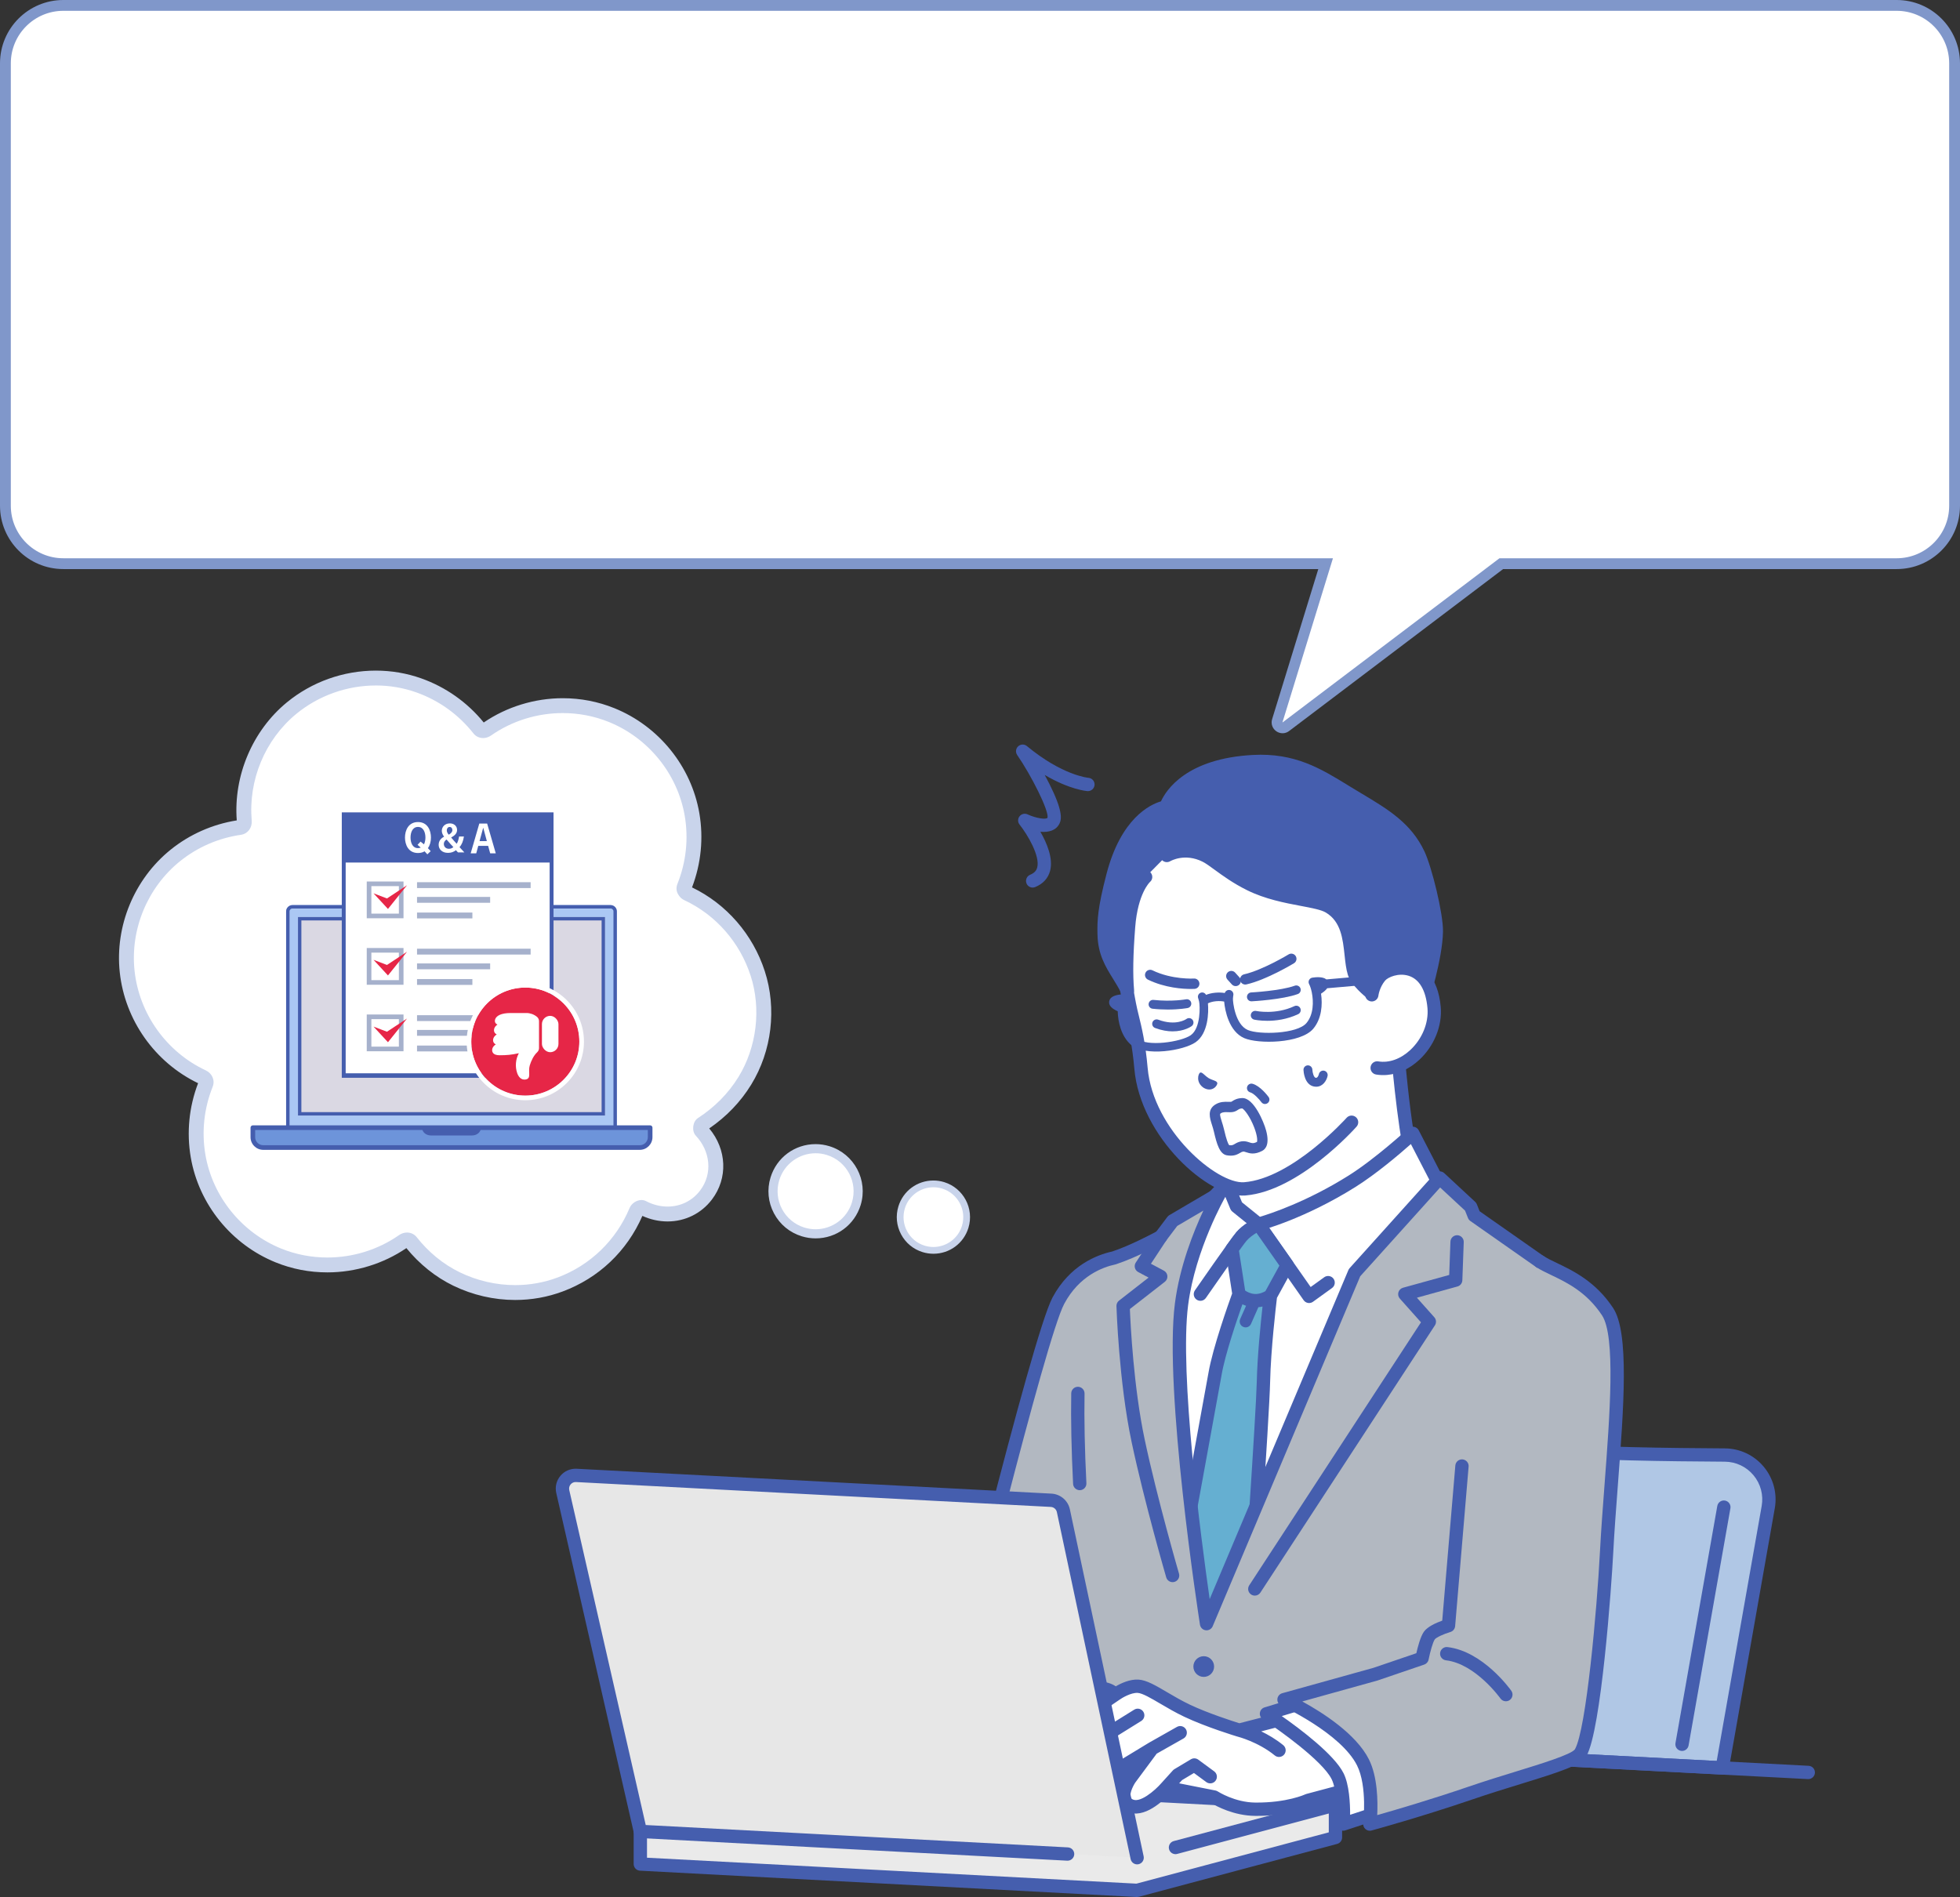 <?xml version="1.0" encoding="UTF-8"?><svg id="img01" xmlns="http://www.w3.org/2000/svg" viewBox="0 0 289.898 280.623"><rect x="0" y="0" width="289.898" height="280.623" fill="#333333" stroke="none"/><defs><style>.cls-1{fill:#abc8f4;}.cls-2{fill:#dad8e3;}.cls-3,.cls-4{fill:#fff;}.cls-5{fill:none;stroke:#0d1828;}.cls-5,.cls-4{stroke-miterlimit:10;}.cls-6{fill:#b2b8c1;}.cls-7{fill:#65afd1;}.cls-8{fill:#b0c7e5;}.cls-4{stroke:#8097ca;stroke-width:1.6px;}.cls-9{fill:#515050;}.cls-10{fill:#c9d4eb;}.cls-11{fill:#e62647;}.cls-12{fill:#6d94da;}.cls-13{fill:#a6b1cc;}.cls-14{fill:#e7e7e7;}.cls-15{fill:#eaeaea;}.cls-16{fill:#455eae;}</style></defs><polygon class="cls-9" points="82.287 176.162 82.287 176.162 82.28 176.155 82.287 176.162"/><path class="cls-9" d="M91.443,174.443c-.084-.034.115.05,0,0"/><path class="cls-9" d="M95.104,175.437c.038.004.063.006,0,0"/><path class="cls-3" d="M76.2,191.204c-2.975,0-5.973-.692-8.67-2.001-2.563-1.244-4.901-3.148-6.76-5.506-.177-.224-.407-.271-.568-.271-.188,0-.381.063-.546.179-3.241,2.268-7.23,3.517-11.233,3.517h-0c-2.509,0-4.943-.47-7.233-1.397-6.208-2.512-10.763-8.146-11.889-14.7-.615-3.579-.224-7.266,1.13-10.66.18-.449-.09-.854-.449-1.021-6.166-2.88-10.447-8.865-11.173-15.623-.696-6.484,2.03-13.062,7.115-17.165,2.736-2.208,6.043-3.644,9.563-4.154.472-.068.684-.509.648-.909-.553-6.322,2.123-12.733,6.984-16.733,3.494-2.875,7.925-4.458,12.476-4.458,2.183,0,4.316.364,6.341,1.083,3.53,1.253,6.625,3.474,8.951,6.423.177.225.407.271.568.271.188,0,.381-.063.546-.178,3.241-2.268,7.231-3.517,11.234-3.517,2.509,0,4.942.47,7.232,1.397,6.208,2.513,10.764,8.146,11.89,14.701.615,3.578.224,7.264-1.13,10.659-.098.245-.086.436.038.622l.065.103c.105.148.208.233.347.299,4.911,2.292,8.699,6.604,10.394,11.832,1.673,5.16.948,11.24-1.894,15.869-1.578,2.572-3.713,4.743-6.347,6.453-.078.05-.175.225-.202.447-.027.225.026.417.089.483,2.588,2.746,2.879,6.663.709,9.526-1.354,1.787-3.427,2.812-5.686,2.812-1.265,0-2.545-.323-3.703-.934-.044-.022-.095-.034-.156-.034-.281,0-.635.234-.742.492-2.127,5.105-6.142,8.979-11.303,10.905-2.111.788-4.343,1.188-6.636,1.188Z"/><path class="cls-10" d="M55.594,101.402c2.015,0,4.037.333,5.973,1.019,3.352,1.189,6.254,3.276,8.455,6.068.368.466.895.69,1.433.69.407,0,.82-.128,1.176-.377,3.123-2.185,6.856-3.318,10.604-3.318,2.315,0,4.635.433,6.82,1.317,5.828,2.359,10.152,7.663,11.218,13.867.584,3.401.21,6.863-1.068,10.066-.254.636-.147,1.202.146,1.64.008.015.019.029.028.043.023.032.042.065.067.095.175.258.42.486.767.648,4.688,2.189,8.219,6.262,9.812,11.175,1.587,4.893.905,10.571-1.785,14.954-1.525,2.486-3.567,4.52-6.008,6.105-.791.513-.957,1.926-.313,2.608,2.119,2.248,2.545,5.584.633,8.107-1.208,1.594-2.979,2.376-4.809,2.376-1.077,0-2.174-.271-3.19-.806-.212-.112-.44-.162-.67-.162-.735,0-1.484.514-1.757,1.169-1.991,4.776-5.819,8.488-10.673,10.299-2.016.752-4.134,1.118-6.251,1.118-2.815,0-5.627-.646-8.19-1.89-2.5-1.213-4.66-3.021-6.376-5.197-.368-.466-.895-.69-1.433-.69-.407,0-.82.128-1.176.377-3.123,2.185-6.856,3.318-10.604,3.318-2.315,0-4.635-.433-6.82-1.317-5.828-2.359-10.152-7.663-11.218-13.867-.584-3.401-.21-6.863,1.068-10.066.384-.963-.087-1.997-1.007-2.427-5.816-2.715-9.858-8.36-10.544-14.743-.659-6.132,1.917-12.322,6.712-16.191,2.609-2.105,5.716-3.442,9.03-3.921,1.03-.149,1.675-1.085,1.587-2.093-.522-5.965,1.955-11.976,6.587-15.787,3.326-2.737,7.537-4.207,11.777-4.207M55.594,99.202c-4.806,0-9.484,1.672-13.175,4.708-5.078,4.178-7.901,10.846-7.4,17.449-3.6.575-6.979,2.072-9.788,4.34-5.373,4.336-8.253,11.286-7.517,18.138.758,7.059,5.189,13.321,11.585,16.399-1.341,3.505-1.716,7.293-1.084,10.974,1.19,6.927,6.003,12.88,12.561,15.534,2.422.98,4.994,1.478,7.645,1.478,4.153,0,8.294-1.274,11.686-3.592,1.928,2.372,4.322,4.292,6.942,5.563,2.845,1.381,6.01,2.111,9.15,2.111,2.424,0,4.786-.423,7.02-1.256,5.337-1.991,9.512-5.954,11.793-11.181,1.183.538,2.461.821,3.727.821,2.606,0,4.998-1.184,6.562-3.248,2.389-3.152,2.202-7.4-.402-10.514,2.555-1.748,4.644-3.928,6.213-6.485,3.05-4.97,3.799-11.244,2.002-16.783-1.764-5.44-5.678-9.942-10.759-12.387,1.341-3.506,1.716-7.293,1.084-10.974-1.19-6.927-6.003-12.88-12.561-15.534-2.422-.98-4.994-1.478-7.645-1.478-4.153-0-8.294,1.274-11.686,3.592-2.43-2.988-5.62-5.241-9.245-6.528-2.143-.76-4.4-1.146-6.708-1.146h0Z"/><path class="cls-3" d="M120.634,182.519c-.626,0-1.249-.095-1.852-.279-3.318-1.021-5.188-4.551-4.167-7.868.818-2.66,3.235-4.447,6.016-4.447.625,0,1.249.094,1.852.279,1.607.494,2.926,1.585,3.713,3.071.787,1.486.948,3.189.454,4.797-.817,2.66-3.235,4.447-6.015,4.447h-0Z"/><path class="cls-10" d="M120.63,170.599c.547,0,1.104.081,1.654.25,2.967.912,4.633,4.057,3.72,7.024-.743,2.417-2.967,3.97-5.37,3.97-.547,0-1.104-.081-1.654-.25-2.967-.912-4.633-4.057-3.72-7.024.743-2.417,2.967-3.97,5.37-3.97M120.63,169.249c-3.079,0-5.755,1.979-6.661,4.923-.547,1.78-.369,3.666.503,5.311.871,1.645,2.332,2.853,4.111,3.4.668.205,1.357.309,2.051.309,3.079,0,5.755-1.979,6.661-4.923,1.13-3.674-.94-7.582-4.614-8.711-.668-.205-1.357-.309-2.051-.309h0v0Z"/><path class="cls-3" d="M138.058,184.966c-.489,0-.976-.073-1.446-.219-1.256-.386-2.285-1.237-2.899-2.398-.615-1.16-.741-2.49-.354-3.745.639-2.077,2.526-3.473,4.697-3.473.488,0,.976.073,1.446.219,2.591.796,4.051,3.552,3.254,6.143-.638,2.078-2.526,3.474-4.697,3.474h0Z"/><path class="cls-10" d="M138.056,175.631c.43,0,.867.063,1.299.196,2.331.717,3.64,3.188,2.923,5.519-.584,1.899-2.332,3.119-4.22,3.119-.43,0-.867-.063-1.299-.196-2.331-.717-3.64-3.188-2.923-5.519.584-1.899,2.332-3.119,4.22-3.119M138.056,174.631c-2.392,0-4.472,1.537-5.175,3.826-.425,1.383-.286,2.848.391,4.127s1.812,2.217,3.194,2.642c.519.16,1.055.24,1.593.24,2.392,0,4.472-1.537,5.176-3.826.878-2.855-.731-5.891-3.585-6.769-.519-.16-1.055-.24-1.593-.24h0Z"/><path class="cls-9" d="M85.385,174.652c.025-.011.05-.022.072-.025h.001c-.065.007-.085.023-.072.025"/><path class="cls-9" d="M81.733,175.643c-.072.011.067-.009.065-.009-.014.002-.028.004-.042.005-.008.001-.015.003-.023.004"/><g id="man"><path class="cls-16" d="M152.74,131.296c.124 0.0.251-.024.373-.074,1.155-.473,1.917-1.304,2.205-2.402.481-1.839-.478-4.109-1.439-5.78,1.239.116,2.346-.186,2.847-1.252.317-.675.433-1.945-1.499-5.8-.223-.445-.461-.9-.706-1.35,3.712,2.185,6.191,2.38,6.326,2.389.542.037,1.012-.374,1.049-.917.036-.541-.372-1.009-.912-1.048-.068-.006-3.876-.366-9.095-4.695-.378-.314-.931-.301-1.294.032-.363.332-.425.881-.146,1.286,2.082,3.017,4.715,8.229,4.486,9.281-.186.293-1.623.112-2.954-.498-.414-.189-.905-.071-1.186.288-.281.358-.28.862.003,1.219,1.242,1.571,3.05,4.684,2.614,6.349-.082.312-.279.763-1.045,1.077-.503.206-.744.782-.538,1.285.156.381.524.612.912.612Z"/><path class="cls-8" d="M254.733,261.53l6.803-38.582c.707-4.007-2.363-7.685-6.432-7.706-7.83-.039-19.632-.196-26.036-.756-6.533-.572-17.481-2.441-24.446-3.699-3.579-.647-7.001,1.739-7.632,5.321l-7.407,42.007,65.151,3.414Z"/><path class="cls-16" d="M254.681,262.513l-65.151-3.414c-.282-.015-.544-.15-.719-.37-.176-.221-.248-.506-.199-.784l7.407-42.007c.351-1.992,1.458-3.727,3.118-4.883,1.659-1.156,3.67-1.595,5.659-1.236,7.622,1.377,18.035,3.134,24.357,3.687,6.236.545,17.556.71,25.955.752,2.23.011,4.328.999,5.757,2.711,1.429,1.712,2.027,3.954,1.639,6.15l-6.803,38.582c-.083.473-.494.814-.969.814-.017,0-.035-0-.052-.001ZM200.263,212.669c-1.226.855-2.045,2.137-2.304,3.609l-7.214,40.911,63.169,3.31,6.652-37.724c.286-1.624-.155-3.281-1.212-4.546-1.056-1.265-2.607-1.995-4.255-2.004-8.436-.042-19.814-.209-26.117-.76-6.396-.56-16.873-2.327-24.535-3.711-.335-.06-.671-.09-1.004-.09-1.13-0-2.232.344-3.179,1.004Z"/><path class="cls-16" d="M248.785,259.014c.469 0.0.885-.336.969-.814l6.186-35.081c.094-.536-.263-1.046-.799-1.141-.536-.096-1.046.263-1.141.799l-6.186,35.081c-.094.536.263,1.046.799,1.141.058.01.115.015.172.015Z"/><path class="cls-3" d="M174.083,184.362c3.497-1.689,7.952-5.638,7.952-10.752l0-2.959,12.237-7.49,12.237-10.311s1.025,14.686,2.847,20.738c1.474,4.898,1.608,9.084,5.105,10.774,7.174,3.465,10.071,7.985,10.071,7.985l-21.192,11.832-18.137-0-21.192-11.832s2.897-4.52,10.071-7.985Z"/><path class="cls-16" d="M185.203,205.164c.345 0.0.681-.182.861-.505.265-.475.095-1.075-.38-1.34l-20.202-11.279c1.178-1.42,4.037-4.379,9.029-6.791,4.235-2.046,8.509-6.438,8.509-11.639l0-2.407,11.766-7.202c.042-.026.083-.055.12-.087l10.768-9.073c.346,4.212,1.283,14.198,2.739,19.031.327,1.085.586,2.134.837,3.149.891,3.606,1.661,6.719,4.783,8.228,4.992,2.411,7.85,5.37,9.029,6.791l-20.202,11.279c-.475.265-.645.865-.38,1.34.265.475.865.645,1.34.38l21.192-11.832c.237-.132.409-.357.475-.62.066-.263.02-.542-.126-.771-.124-.194-3.132-4.795-10.472-8.34-2.289-1.106-2.892-3.547-3.728-6.927-.256-1.038-.522-2.112-.863-3.244-1.769-5.879-2.798-20.377-2.808-20.523-.026-.37-.257-.694-.599-.838-.341-.145-.735-.085-1.018.154l-12.18,10.263-12.173,7.451c-.292.179-.471.497-.471.84l-0,2.959c-0,4.967-4.649,8.539-7.396,9.866-7.34,3.546-10.347,8.146-10.472,8.34-.147.229-.192.508-.126.771.066.264.238.488.475.62l21.192,11.832c.152.085.317.125.479.125Z"/><path class="cls-5" d="M192.896,181.314c.013-.006.02-.01.02-.01l.015.021-.035-.011Z"/><path class="cls-5" d="M186.114,181.095c.013-.006.02-.01.02-.01l.015.021-.035-.011Z"/><path class="cls-3" d="M166.745,196.749l5.088-10.7,5.715-6.906,3.923-4.111,1.416,3.434,3.247,2.62h0s6.294-1.613,13.816-6.327c4.143-2.596,9.017-7.104,9.017-7.104l5.612,10.86s-20.883,63.86-36.138,63.86c-15.255-0-11.696-45.626-11.696-45.626Z"/><path class="cls-16" d="M172.267,240.517c-9.048-9.781-6.612-42.458-6.504-43.844.009-.12.041-.238.092-.346l5.088-10.7c.035-.073.079-.142.131-.205l5.715-6.906c.015-.018.03-.035.046-.052l3.923-4.111c.23-.241.566-.349.894-.288.327.062.602.284.729.592l1.32,3.201,2.654,2.142c1.574-.469,6.932-2.228,13.071-6.075,4.015-2.515,8.823-6.947,8.871-6.992.226-.209.535-.299.839-.247.303.053.563.245.705.518l5.612,10.86c.121.234.143.508.061.758-.052.16-5.318,16.197-12.385,32.026-4.163,9.324-8.131,16.762-11.794,22.107-4.799,7.002-9.017,10.406-12.895,10.406-2.352-0-4.429-.957-6.174-2.843ZM208.678,169.241c-1.639,1.452-5.093,4.402-8.205,6.352-7.565,4.74-13.831,6.379-14.094,6.446-.301.077-.621.008-.863-.188l-3.247-2.62c-.128-.104-.229-.238-.292-.391l-.838-2.033-2.853,2.99-5.615,6.785-4.956,10.422c-.186,2.644-2.145,33.371,5.999,42.174,1.376,1.488,2.923,2.211,4.728,2.211,11.84 0,29.198-44.942,35.073-62.79l-4.836-9.359Z"/><path class="cls-16" d="M193.625,192.755c.205 0.0.407-.064.576-.186l2.814-2.031c.441-.318.541-.934.222-1.375-.318-.441-.934-.54-1.375-.222l-2.005,1.447-6.917-9.868c-.276-.393-.796-.53-1.229-.324-.074.035-1.813.869-2.839,2.074-.922,1.084-5.922,8.306-6.134,8.613-.309.447-.198,1.061.249,1.37.447.31,1.061.198,1.37-.249,1.431-2.068,5.302-7.619,6.015-8.457.401-.471.995-.887,1.462-1.172l6.983,9.961c.151.216.383.362.642.406.054.009.109.014.164.014Z"/><path class="cls-7" d="M179.712,203.225c.684-4.021,3.539-11.782,3.539-11.782h0l-1.029-6.656c.644-.896,1.167-1.604,1.4-1.879.843-.99,2.304-1.722,2.491-1.813l.035.011,4.242,6.051-2.479,4.525h-0.0 0s-.921,7.401-1.037,12.653c-.116,5.252-2.397,38.128-2.397,38.128l-11.926-.047s6.826-37.223,7.16-39.191Z"/><path class="cls-16" d="M171.794,243.046c.186.224.462.355.754.356l11.927.047h.004c.517 0.0.947-.4.983-.917.093-1.343,2.285-32.959,2.4-38.174.103-4.683.865-11.192,1.007-12.368l2.388-4.359c.18-.329.158-.731-.057-1.039l-4.242-6.051c-.124-.177-.304-.309-.51-.374l-.035-.011c-.241-.075-.501-.056-.728.054-.301.147-1.853.937-2.809,2.06-.233.274-.707.909-1.45,1.943-.151.209-.213.47-.174.725l.99,6.406c-.496,1.37-2.873,8.039-3.498,11.717-.33,1.94-7.09,38.807-7.158,39.179-.053.287.025.582.211.807ZM189.233,187.221l-2.069,3.776c-.266.159-.865.456-1.575.419-.63-.032-1.142-.314-1.424-.507l-.908-5.874c.701-.97.994-1.346,1.115-1.489.378-.445.957-.863,1.462-1.173l3.398,4.847ZM173.733,241.437c1.176-6.414,6.648-36.266,6.95-38.046.508-2.99,2.264-8.148,3.077-10.448.166.078.347.152.542.217l-.869,1.968c-.195.442.005.959.447,1.155.115.051.235.075.353.075.336 0.0.657-.195.801-.522l1.089-2.465c.216-.02.421-.054.613-.098-.279,2.519-.764,7.331-.846,11.043-.103,4.676-1.962,31.793-2.332,37.161l-9.827-.039Z"/><path class="cls-6" d="M156.54,192.405c2.414-4.515,6.235-5.897,8.213-6.319,3.13-1.03,6.931-3.139,6.931-3.139l1.77-2.345,6.946-4.078s-4.538,7.837-5.644,16.397c-1.654,12.805,3.701,47.266,3.701,47.266l21.886-51.923,12.602-14.001,4.578,4.252.519,1.302,13.622,9.542s2.488,2.411,2.488,9.141c-0,23.929-8.13,61.556-8.13,61.556l-59.44-3.142-.001.01-27.03-1.43s13.898-57.308,16.989-63.088Z"/><path class="cls-16" d="M225.97,261.039l-59.3-3.135c-.047.004-.094.005-.141.003l-27.03-1.43c-.293-.016-.563-.161-.738-.395-.175-.235-.236-.536-.167-.82.569-2.345,13.964-57.497,17.078-63.321h0c2.566-4.798,6.606-6.323,8.822-6.806,2.615-.869,5.755-2.53,6.533-2.951l1.642-2.176c.078-.103.176-.19.287-.256l6.946-4.078c.386-.226.876-.165,1.193.151.317.315.382.805.158,1.192-.044.077-4.452,7.761-5.52,16.029-1.309,10.139,1.892,34.45,3.185,43.51l20.517-48.676c.043-.101.102-.195.175-.276l12.602-14.001c.177-.196.424-.313.688-.325.267-.009.521.083.714.262l4.578,4.252c.107.099.191.221.245.357l.41,1.029,13.381,9.374c.043.03.083.063.12.099.114.11,2.787,2.783,2.787,9.848-0,23.759-8.071,61.387-8.152,61.764-.098.455-.501.777-.962.777-.018,0-.035-0-.053-.001ZM217.477,180.623c-.157-.11-.279-.264-.35-.442l-.437-1.096-3.682-3.42-11.821,13.134-21.822,51.77c-.171.406-.589.648-1.028.595-.437-.054-.785-.391-.853-.826-.22-1.413-5.357-34.746-3.705-47.543.707-5.477,2.752-10.602,4.208-13.712l-3.866,2.269-1.652,2.189c-.083.11-.188.201-.308.268-.158.088-3.919,2.166-7.101,3.214-.034.011-.068.02-.103.028-1.87.398-5.338,1.684-7.549,5.82-2.758,5.157-14.634,53.567-16.62,61.703l25.703,1.36c.046-.004.094-.005.141-.003l58.599,3.098c1.177-5.633,7.935-38.922,7.935-60.528 0-5.685-1.866-8.063-2.152-8.393l-13.537-9.484Z"/><path class="cls-16" d="M185.595,236.039c.321 0.0.637-.157.825-.447l25.815-39.537c.243-.372.207-.862-.089-1.194l-2.577-2.891,6.001-1.662c.414-.115.706-.484.721-.913l.206-5.649c.02-.544-.405-1-.948-1.02-.539-.019-1.0.405-1.02.948l-.18,4.928-6.832,1.891c-.328.091-.586.345-.682.671-.096.326-.017.679.209.933l3.13,3.511-25.403,38.906c-.298.455-.169,1.066.286,1.363.166.109.353.16.538.161Z"/><path class="cls-3" d="M186.888,117.279c14.076-1.048,17.504,15.079,18.137,21.651.426,4.428.792,8.609.792,8.609l.573,6.553-6.483,11.918s-8.248,9.271-15.827,9.857c-4.465.345-14.45-7.894-15.319-17.82-.444-5.073-1.328-7.391-1.721-9.511-.803-4.373-3.305-14.759,3.674-23.502,3.304-4.14,11.15-7.381,16.173-7.755Z"/><path class="cls-16" d="M184.269,176.84c7.85-.687,16.029-9.786,16.375-10.175.361-.406.325-1.029-.081-1.39-.406-.362-1.029-.325-1.39.081-.08.09-8.087,8.984-15.167,9.53-3.966.306-13.453-7.676-14.262-16.924-.324-3.706-.872-5.945-1.312-7.744-.169-.69-.315-1.285-.421-1.861-.046-.249-.097-.519-.152-.808-.867-4.547-2.672-14.009,3.627-21.9,3.118-3.906,10.654-7.028,15.476-7.387,5.674-.423,10.109,2.092,13.181,7.474,2.847,4.988,3.678,10.956,3.903,13.29.421,4.373.788,8.558.791,8.6l.573,6.553c.047.542.525.943,1.067.895.542-.047.943-.525.895-1.067l-.573-6.553c-.004-.042-.371-4.236-.793-8.617-.237-2.461-1.116-8.758-4.153-14.078-3.432-6.013-8.632-8.939-15.038-8.462-5.331.397-13.384,3.756-16.869,8.123-6.864,8.599-4.945,18.662-4.023,23.498.054.284.105.55.15.796.117.632.276,1.283.445,1.972.424,1.734.952,3.892,1.263,7.447.878,10.04,10.999,19.131,16.376,18.716.037-.003.075-.006.112-.009Z"/><path class="cls-16" d="M172.442,119.385s1.751-6.129,12.935-6.723c6.096-.324,9.646,1.993,13.902,4.6,4.45,2.727,8.417,4.65,10.515,9.105,1.086,2.305,2.695,9.054,2.649,11.439-.076,3.975-2.122,10.34-2.122,10.34l-3.123-2.753-4.314,1.537s-2.18-1.687-2.589-3.018c-.829-2.695.014-7.555-3.694-9.769-1.937-1.156-7.209-1.11-11.708-3.338-3.275-1.622-5.195-3.524-6.59-4.22-3.165-1.578-5.723-.036-5.723-.036l-3.147,3.186s-2.084,1.758-2.514,7.348c-.276,3.584-.402,6.75-.165,9.458-1.445-2.938-3.369-4.568-3.447-8.328-.04-1.949-.021-3.585,1.306-8.691,2.472-9.509,7.828-10.137,7.828-10.137Z"/><path class="cls-16" d="M162.324,138.233c-.044-2.132.025-3.908,1.338-8.959,2.146-8.256,6.453-10.263,8.055-10.732.757-1.66,3.755-6.342,13.608-6.864,6.203-.329,10.017,2.012,14.055,4.49l.414.254c.546.335,1.085.657,1.614.974,3.923,2.348,7.31,4.375,9.277,8.551,1.101,2.338,2.794,9.236,2.743,11.877-.078,4.073-2.084,10.358-2.169,10.623-.102.316-.356.56-.676.648-.058.016-.117.027-.176.032-.266.023-.533-.062-.737-.242l-2.688-2.369-3.767,1.342c-.316.113-.668.057-.933-.149-.405-.314-2.45-1.956-2.927-3.507-.262-.852-.368-1.837-.48-2.879-.265-2.457-.538-4.997-2.777-6.334-.684-.409-2.087-.674-3.711-.981-2.338-.442-5.248-.992-7.929-2.32-2.063-1.022-3.577-2.128-4.794-3.017-.71-.519-1.324-.967-1.798-1.203-2.612-1.302-4.693-.122-4.775-.074-.466.281-1.071.131-1.352-.335-.281-.466-.131-1.071.335-1.352.123-.074,3.063-1.801,6.671-.002.623.311,1.298.804,2.081,1.376,1.156.845,2.595,1.896,4.507,2.843,2.439,1.208,5.201,1.73,7.421,2.15,1.883.356,3.371.637,4.355,1.225,3.082,1.84,3.439,5.153,3.726,7.814.102.946.198,1.84.405,2.511.183.596,1.083,1.538,1.842,2.193l3.789-1.35c.337-.12.713-.048.982.189l1.969,1.735c.593-2.078,1.589-5.94,1.64-8.603.041-2.153-1.487-8.733-2.556-11-1.712-3.633-4.861-5.518-8.507-7.7-.535-.32-1.08-.646-1.632-.985l-.415-.255c-4.095-2.514-7.329-4.499-12.92-4.202-10.251.545-11.974,5.796-12.04,6.01-.016.056-.038.109-.062.16-.001.003-.002.006-.003.009-.007.015-.729,1.475-1.048,3.296-.079.449-.45.774-.884.811-.084.007-.17.004-.256-.011-.536-.094-.894-.604-.8-1.14.102-.581.239-1.127.384-1.617-1.575,1.031-3.789,3.363-5.152,8.606-1.343,5.165-1.311,6.674-1.275,8.422.039,1.903.609,3.206,1.358,4.498.022-1.62.117-3.48.287-5.683.449-5.832,2.616-7.818,2.861-8.025.416-.351,1.043-.303,1.394.112.351.416.304,1.032-.111,1.382-.018.016-1.794,1.675-2.18,6.682-.317,4.117-.368,6.984-.166,9.297.041.472-.26.907-.716,1.034-.457.127-.939-.089-1.149-.514-.397-.807-.842-1.526-1.272-2.221-1.089-1.76-2.215-3.58-2.276-6.522Z"/><path class="cls-3" d="M212.114,149.048c.416,4.751-3.957,9.678-8.421,8.933l-.794-10.821s.152-1.453,1.208-2.727c1.346-1.624,7.354-2.849,8.007,4.615Z"/><path class="cls-16" d="M205.168,159.014c1.664-.146,3.326-.912,4.734-2.214,2.214-2.047,3.438-5.05,3.194-7.838-.407-4.649-2.783-6.065-4.163-6.496-2.196-.685-4.608.161-5.583,1.338-1.232,1.486-1.422,3.182-1.429,3.253-.057.541.336,1.025.877,1.082.54.057,1.022-.334,1.081-.872.004-.031.155-1.202.987-2.206.414-.499,1.973-1.185,3.48-.715,1.593.497,2.557,2.152,2.788,4.787.192,2.194-.792,4.577-2.569,6.22-1.422,1.314-3.138,1.918-4.709,1.656-.537-.09-1.044.273-1.134.809-.09.537.273,1.044.809,1.134.54.09,1.089.11,1.637.062Z"/><path class="cls-16" d="M187.102,163.316c.136 0.0.272-.042.389-.128.292-.215.354-.626.138-.918-.123-.166-1.232-1.635-2.365-1.946-.349-.095-.711.11-.807.46-.096.35.11.711.46.807.549.15,1.352,1.048,1.656,1.459.129.174.327.267.529.267Z"/><path class="cls-16" d="M164.049,148.357c-.022-.255.062-.502.238-.698.441-.489,1.436-.557,1.843-.564.202-.003.393.09.514.25.122.161.16.37.102.563-.082.274-.144.711-.157,1.231.001.028.001.057-.002.086-.02,1.368.302,3.268,1.486,4.342,1.518,1.375,6.658.55,8.049-.431,1.498-1.056,1.374-4.355,1.234-4.982-.055-.245-.142-.497-.142-.5-.114-.33.06-.691.39-.805.305-.106.634.037.773.32.347-.137.809-.268,1.381-.318.565-.049,1.035-.015,1.394.044.101-.306.411-.5.737-.441.357.064.594.406.53.762-.001.003-.047.262-.06.51-.023.428.309,3.824,2.199,4.641,1.665.72,7.309.604,8.682-1.036,1.053-1.258,1.053-3.165.789-4.495-.009-.031-.015-.061-.019-.092-.106-.501-.249-.912-.383-1.163-.1-.188-.103-.412-.008-.603.095-.19.277-.323.487-.355.544-.084,1.532-.165,2.05.241.008.006.013.013.02.019l7.508-.657c.361-.032.68.236.711.597.032.361-.236.68-.597.711l-7.498.656c-.185.265-.486.532-.91.801.244,1.632.089,3.709-1.145,5.182-.929,1.11-2.986,1.684-5.064,1.866-2.048.179-4.117-.023-5.146-.468-2.251-.974-2.864-4.08-2.972-5.409-.272-.054-.68-.1-1.197-.054-.555.049-.958.196-1.203.313.117,1.342.055,4.431-1.813,5.748-.872.615-2.741,1.164-4.656,1.331-1.942.17-3.931-.053-4.973-.997-1.374-1.244-1.858-3.267-1.903-4.908-.805-.358-1.232-.774-1.273-1.24Z"/><path class="cls-16" d="M180.046,160.207c-.06-.341-.659-.366-1.287-.725-.612-.392-.957-.94-1.246-.81-.299.134-.681,1.474.538,2.261,1.256.713,2.056-.373,1.994-.726Z"/><path class="cls-3" d="M194.47,160.081c-.952-.184-1.019-1.831-1.019-1.831l2.265.781s-.258,1.241-1.246,1.05Z"/><path class="cls-16" d="M194.675,160.758c.985 0,1.542-.913,1.683-1.594.074-.355-.154-.703-.51-.776-.354-.074-.703.154-.776.51-.004.02-.141.604-.478.539-.27-.052-.466-.743-.488-1.215-.017-.361-.326-.639-.684-.626-.362.016-.642.32-.627.682.009.222.129,2.174,1.551,2.449.115.022.225.032.33.032Z"/><path class="cls-16" d="M185.091,148.124c.012 0.0.023-0.0.035-.001.185-.01,4.551-.247,6.828-1.075.341-.124.517-.501.393-.841-.124-.341-.501-.517-.841-.393-2.094.761-6.405.995-6.449.997-.362.019-.64.328-.621.69.019.351.308.622.655.622Z"/><path class="cls-16" d="M187.438,151.008c1.226 0,2.894-.193,4.572-.985.328-.155.468-.546.314-.874-.155-.328-.546-.468-.874-.314-2.783,1.313-5.626.724-5.654.717-.355-.077-.704.148-.781.502-.077.354.147.703.5.781.063.014.811.172,1.923.172Z"/><path class="cls-16" d="M172.729,149.341c1.73 0,2.873-.213,2.938-.226.356-.068.59-.412.522-.768-.068-.356-.411-.591-.768-.521-.02.004-2.078.383-4.808.089-.361-.04-.684.222-.723.582-.039.361.222.684.582.723.822.089,1.585.121,2.258.121Z"/><path class="cls-16" d="M173.445,152.568c1.752 0,2.758-.736,2.817-.78.29-.218.348-.63.13-.919-.218-.29-.63-.348-.919-.13-.057.041-1.544,1.079-4.17.099-.339-.126-.718.046-.845.385-.127.34.046.718.385.845.99.37,1.862.501,2.602.501Z"/><path class="cls-16" d="M184.184,145.642c.056 0.0.113-.006.169-.019,2.959-.669,6.872-3.032,7.038-3.132.362-.22.477-.691.257-1.052-.22-.361-.691-.477-1.052-.257-.038.023-3.866,2.334-6.58,2.947-.413.093-.672.503-.578.916.08.356.396.597.747.597Z"/><path class="cls-16" d="M182.766,145.873c.183 0.0.367-.065.513-.197.314-.284.339-.768.055-1.082l-.646-.715c-.284-.314-.769-.338-1.082-.055-.314.284-.339.768-.055,1.082l.646.715c.151.168.36.253.569.253Z"/><path class="cls-16" d="M176.139,146.297c.32 0.0.515-.012.548-.014.422-.027.742-.392.714-.814-.027-.422-.396-.744-.814-.714-.031.002-3.25.186-6.132-1.218-.381-.186-.839-.027-1.024.353-.185.38-.027.839.353,1.024,2.539,1.236,5.224,1.383,6.355,1.383Z"/><path class="cls-16" d="M179.256,166.394c.103.323.209.656.29,1.009.417,1.812.849,3.326,1.922,3.502.212.035.402.05.574.05.673 0,1.066-.231,1.37-.409.193-.113.293-.169.452-.191h0c.117-.016.234.02.449.092.488.163,1.225.41,2.379-.202.552-.293,1.099-1.051.576-3.003-.346-1.294-1.813-4.807-3.5-4.807-.014,0-.029 0-.043.001-.784.028-1.187.285-1.454.456-.129.083-.158.098-.194.102-.097.011-.245.006-.401 0-.513-.018-1.215-.044-1.926.4-1.211.756-.813,2.001-.494,3.001ZM180.561,164.693c.313-.196.66-.183,1.06-.169.206.007.419.015.632-.01.393-.046.653-.211.842-.333.183-.117.306-.196.638-.214.305.14,1.147,1.184,1.772,2.813.468,1.219.483,1.935.414,2.137-.533.271-.758.197-1.121.075-.297-.1-.667-.223-1.146-.157-.468.065-.786.252-1.018.388-.265.156-.407.239-.829.182-.15-.175-.397-.736-.767-2.347-.095-.415-.217-.796-.324-1.131-.324-1.015-.3-1.145-.154-1.235Z"/><circle class="cls-16" cx="178.042" cy="246.532" r="1.532"/><path class="cls-16" d="M159.701,220.443c.017 0.0.033-0.0.05-.001.543-.027.962-.489.934-1.033-.247-4.948-.339-9.41-.273-13.261.009-.544-.424-.992-.968-1.002-.006-0-.012-0-.017-0-.536-0-.975.43-.984.968-.067,3.895.026,8.401.275,13.393.026.526.461.936.983.936Z"/><path class="cls-16" d="M173.437,234.046c.091 0.0.184-.013.276-.04.522-.152.822-.699.67-1.221-.032-.11-3.21-11.051-5.079-19.86-1.633-7.694-2.095-17.046-2.186-19.282l5.171-4.03c.263-.205.405-.529.376-.861-.029-.332-.223-.627-.517-.784l-1.917-1.023,2.276-3.455c.299-.454.174-1.065-.281-1.364-.453-.3-1.065-.174-1.364.281l-2.87,4.357c-.152.231-.2.516-.132.784.068.268.246.496.491.626l1.532.818-4.373,3.408c-.248.193-.388.492-.379.806.003.111.35,11.197,2.246,20.129,1.885,8.882,5.083,19.892,5.115,20.002.125.43.518.71.945.71Z"/><path class="cls-16" d="M267.457,263.181c.52 0.0.955-.408.983-.933.028-.543-.389-1.006-.932-1.035l-154.294-8.086c-.543-.026-1.007.389-1.035.932-.028.543.389,1.006.932,1.035l154.294,8.086c.018.001.035.001.052.001Z"/><path class="cls-15" d="M94.71,270.918l-0,4.827,73.479,3.894,29.334-7.823 0-4.827-73.479-3.893-29.334,7.822Z"/><path class="cls-16" d="M168.137,280.622l-73.479-3.894c-.523-.028-.933-.46-.933-.984l0-4.827c0-.446.3-.837.731-.952l29.334-7.822c.1-.027.203-.037.306-.032l73.479,3.893c.523.028.933.46.933.984l-0,4.827c-0.0.446-.3.837-.731.952l-29.334,7.823c-.083.022-.168.033-.254.033-.017,0-.035-0-.052-.001ZM196.538,267.923l-72.391-3.836-28.452,7.587-0,3.136,72.391,3.836,28.452-7.588 0-3.136Z"/><path class="cls-16" d="M173.861,274.284c.084 0.0.169-.011.254-.034l23.661-6.31c.526-.14.838-.68.698-1.205-.14-.526-.679-.839-1.205-.698l-23.661,6.31c-.526.14-.838.68-.698,1.205.117.44.516.731.951.731Z"/><path class="cls-3" d="M153.553,253.038c3.851-1.491,6.929-3.193,8.785-3.283,1.856-.09,2.607.927,2.607.927,0,0,1.812-1.326,3.382-1.237,1.57.089,4.07,2.114,7.264,3.626,3.195,1.512,7.697,2.871,7.697,2.871l14.039-3.622,10.4,10.201-14.245,3.806s-2.807,1.354-7.828,1.311c-3.38-.029-6.072-1.805-6.072-1.805l-7.074-1.399s-3.507,4.08-5.689,2.463c-1.529-1.093.277-3.751.277-3.751l-3.42-.388s-1.251,1.301-3.037,2.881c-1.786,1.58-3.589,1.737-4.773.85-1.184-.887-.503-2.476-.503-2.476,0,0-2.062.401-2.755-1.508-.316-.87.237-2.042,1.623-3.712,1.19-1.434,1.962-2.144,1.962-2.144,0,0-7.554,2.692-7.725-.598-.081-1.553,1.455-1.606,5.085-3.012Z"/><path class="cls-16" d="M147.485,256.102c.044.842.422,1.524,1.094,1.972,1.137.758,3.002.678,4.657.382-1.107,1.378-2.075,2.944-1.552,4.384.501,1.38,1.553,1.95,2.504,2.129-.009.784.241,1.672,1.088,2.307,1.669,1.25,3.974.905,6.016-.901,1.263-1.117,2.255-2.089,2.75-2.586l1.523.173c-.491,1.273-.613,2.81.682,3.736,2.403,1.781,5.491-1.018,6.614-2.191l6.353,1.256c.685.413,3.264,1.832,6.431,1.859.081.001.162.001.242.001,4.6 0,7.384-1.125,7.928-1.366l14.165-3.784c.525-.14.838-.68.697-1.206-.14-.525-.681-.838-1.206-.697l-14.245,3.806c-.06.016-.118.038-.174.064-.024.011-2.705,1.255-7.391,1.213-3.031-.026-5.515-1.627-5.54-1.643-.106-.069-.226-.118-.35-.143l-5.366-1.061.434-.479,1.754-1.049,1.826,1.344c.438.322,1.055.229,1.377-.21.322-.438.229-1.055-.21-1.377l-2.354-1.732c-.32-.235-.749-.256-1.089-.052l-2.441,1.461c-.083.05-.159.112-.224.184l-1.701,1.877c-.002.003-.004.006-.006.008-.004.004-.008.007-.011.011-.913,1.058-3.279,3.111-4.355,2.314-.573-.41.16-1.888.499-2.397l3.179-4.292,3.963-2.242c.473-.268.64-.869.372-1.342-.268-.473-.869-.64-1.342-.372l-4.145,2.345c-.004.002-.008.006-.012.009-.005.003-.01.004-.014.007l-6.741,4.094c-.002.001-.004.004-.007.005-.049.03-.095.065-.138.104-.009.008-.018.016-.026.025-.009.009-.019.016-.027.025-.012.013-1.248,1.294-2.98,2.826-1.301,1.15-2.654,1.457-3.53.8-.408-.306-.315-.871-.239-1.144l6.208-6.011,6.373-3.963c.462-.287.603-.894.316-1.356-.287-.462-.894-.604-1.356-.316l-6.463,4.019c-.06.037-.115.08-.165.129l-6.208,6.011c-.396.009-1.097-.096-1.388-.9-.094-.258-.029-.958,1.455-2.747.965-1.163,1.645-1.832,1.823-2.003l8.686-5.922c.002-.001.004-.003.006-.005.007-.005.014-.009.021-.014.427-.31,1.75-1.102,2.745-1.049.706.04,1.987.794,3.345,1.593,1.05.618,2.24,1.318,3.554,1.94,3.224,1.526,7.647,2.868,7.833,2.924.011.003.022.005.033.007.006.002.011.005.018.006.029.007,3.015.764,5.501,2.787.183.149.403.221.621.221.286 0.0.57-.124.764-.363.343-.422.28-1.042-.142-1.386-1.086-.884-2.238-1.55-3.255-2.039l11.031-2.846c.527-.136.843-.673.708-1.2-.136-.527-.673-.844-1.2-.708l-13.769,3.553c-.997-.311-4.643-1.48-7.299-2.738-1.234-.584-2.383-1.261-3.398-1.857-1.704-1.003-3.05-1.795-4.232-1.862-1.274-.073-2.582.545-3.352.995-.552-.37-1.443-.748-2.741-.684-1.413.068-3.23.858-5.53,1.859-1.073.467-2.289.996-3.563,1.489-.829.321-1.54.568-2.167.786-2.116.735-3.645,1.266-3.545,3.196ZM151.676,254.766c.643-.223,1.372-.476,2.233-.81,1.311-.508,2.547-1.045,3.637-1.52,2.032-.884,3.786-1.647,4.839-1.698.257-.012.481.003.677.035l-7.316,4.987c-1.925.666-5.104,1.322-6.075.674-.126-.084-.206-.186-.219-.435-.02-.378.156-.515,2.224-1.233Z"/><path class="cls-14" d="M85.245,218.255l70.224,3.68c.884.046,1.626.681,1.81,1.546l10.91,51.329-10.287-.545-63.192-3.348-11.474-50.275c-.289-1.265.713-2.456,2.009-2.388Z"/><path class="cls-16" d="M168.188,275.796c.068 0.0.137-.007.206-.022.532-.113.872-.636.759-1.168l-10.91-51.329c-.276-1.299-1.395-2.255-2.722-2.325l-70.224-3.68c-.929-.047-1.805.332-2.404,1.043-.599.712-.824,1.64-.617,2.547l11.475,50.275c.098.429.468.741.908.764l63.192,3.348c.541.027,1.007-.388,1.036-.931.029-.543-.388-1.007-.931-1.036l-62.449-3.309-11.309-49.55c-.068-.299.006-.606.204-.841.198-.235.484-.362.794-.344l70.224,3.68c.438.023.807.339.899.767l10.91,51.329c.098.463.507.78.962.78Z"/><path class="cls-3" d="M207.326,266.989l-8.657,2.844s.292-4.839-.827-7.076c-1.786-3.572-10.52-9.243-10.52-9.243l7.7-2.333,12.305,15.808Z"/><path class="cls-16" d="M198.67,270.817c.103 0.0.207-.016.307-.049l8.657-2.844c.517-.17.798-.726.628-1.243-.17-.517-.727-.798-1.243-.628l-7.326,2.407c.005-1.699-.131-4.468-.97-6.144-1.389-2.779-6.438-6.565-9.141-8.458l5.725-1.735c.521-.158.815-.708.657-1.228-.158-.521-.709-.815-1.228-.657l-7.7,2.333c-.367.111-.636.425-.689.804-.054.379.117.756.439.964,2.367,1.537,8.81,6.125,10.176,8.857.819,1.638.801,5.302.725,6.576-.019.326.124.64.382.839.175.135.387.205.601.205Z"/><path class="cls-6" d="M210.334,245.309s.497-2.539,1.07-3.356c.573-.817,2.838-1.476,2.838-1.476l1.994-23.607,11.522-30.247c2.162,1.429,6.753,2.472,10.014,7.414,2.918,4.423.525,22.585-.146,35.582-.357,6.906-1.907,26.263-3.826,29.635-.891,1.565-8.499,3.319-16.212,5.958-7.854,2.687-14.98,4.62-14.98,4.62,0,0,.692-5.72-1.015-9.123-2.584-5.151-11.678-9.285-11.678-9.285l13.537-3.768,6.883-2.347Z"/><path class="cls-16" d="M202.609,270.817c.086 0.0.172-.011.258-.034.072-.019,7.246-1.973,15.041-4.639,2.394-.819,4.821-1.566,6.963-2.225,6.065-1.865,9.014-2.822,9.786-4.178,2.17-3.813,3.693-25.025,3.954-30.072.159-3.076.409-6.371.674-9.859.885-11.654,1.721-22.662-.69-26.316-2.581-3.912-5.915-5.508-8.349-6.673-.778-.373-1.45-.694-1.944-1.021-.453-.3-1.064-.175-1.365.278-.3.454-.175,1.065.278,1.365.607.401,1.336.75,2.18,1.154,2.35,1.125,5.275,2.525,7.555,5.981,2.04,3.091,1.152,14.774.37,25.082-.254,3.347-.517,6.807-.677,9.907-.436,8.434-2.017,26.245-3.698,29.199-.51.765-5.025,2.154-8.653,3.27-2.156.663-4.599,1.415-7.022,2.244-5.739,1.963-11.139,3.537-13.57,4.225.099-2.007.062-5.669-1.226-8.238-1.893-3.775-6.89-6.947-9.857-8.574l11.099-3.089c.018-.005.036-.01.054-.017l6.883-2.347c.333-.114.581-.397.648-.743.22-1.123.631-2.582.91-2.979.195-.278,1.294-.8,2.307-1.097.39-.114.671-.457.706-.862l1.994-23.607c.046-.542-.356-1.018-.899-1.064-.542-.045-1.019.356-1.064.899l-1.939,22.955c-.865.305-2.174.871-2.717,1.646-.51.727-.914,2.288-1.112,3.17l-6.326,2.158-13.51,3.761c-.399.111-.685.46-.718.872-.032.413.197.801.574.973.088.04,8.81,4.053,11.206,8.83,1.552,3.094.925,8.51.918,8.564-.039.325.086.649.334.863.181.156.411.24.644.24Z"/><path class="cls-16" d="M222.729,251.668c.197 0.0.395-.059.568-.181.444-.314.549-.929.235-1.373-.169-.238-4.195-5.846-9.434-6.462-.54-.066-1.03.323-1.093.863-.064.54.323,1.03.863,1.093,4.378.515,8.02,5.593,8.056,5.644.192.271.496.416.805.416Z"/></g><path class="cls-4" d="M280.527.8H9.371C4.638.8.8,4.638.8,9.371v65.441c0,4.734,3.838,8.571,8.571,8.571h186.697l-7.141,23.217c-.256.777.668,1.402,1.294.875l31.829-24.092h58.477c4.734,0,8.571-3.838,8.571-8.571V9.371c0-4.734-3.838-8.571-8.571-8.571Z"/><path class="cls-1" d="M91.238,167.527h-48.918v-32.707c.001-.513.417-.928.93-.93h47.059c.513.001.928.417.93.93v32.707Z"/><path class="cls-16" d="M90.309,134.393h-.001c.236.001.428.193.428.427v32.205h-47.913v-32.204c.001-.236.193-.428.427-.428h47.059M90.309,133.89h-47.059c-.513.001-.928.417-.93.93v32.707h48.918v-32.707c-.001-.513-.417-.928-.93-.93h0Z"/><path class="cls-2" d="M89.485,135.657h-45.411v29.361h45.411v-29.361Z"/><path class="cls-16" d="M88.983,136.159v28.356h-44.407v-28.356h44.407M89.485,135.657h-45.411v29.361h45.411v-29.361h0Z"/><path class="cls-12" d="M96.161,166.814v1.405c0,.845-.69,1.534-1.535,1.534h-55.692c-.846,0-1.535-.689-1.535-1.534v-1.405h58.763Z"/><path class="cls-16" d="M94.626,170.096h-55.692c-1.035,0-1.877-.842-1.877-1.877v-1.405c0-.189.153-.342.342-.342h58.763c.189,0,.342.153.342.342v1.405c0,1.035-.842,1.877-1.878,1.877ZM37.741,167.157v1.062c0,.657.535,1.192,1.192,1.192h55.692c.658,0,1.193-.534,1.193-1.192v-1.062h-58.078Z"/><path class="cls-16" d="M71.121,166.866c0,.609-.583,1.102-1.304,1.102h-6.077c-.72,0-1.304-.492-1.304-1.103h8.684l-0.0.001Z"/><rect class="cls-16" x="50.774" y="120.394" width="30.875" height="38.82"/><path class="cls-16" d="M81.871,159.436h-31.318v-39.263h31.318v39.263ZM50.996,158.993h30.432v-38.377h-30.432v38.377Z"/><rect class="cls-3" x="51.128" y="127.595" width="30.168" height="31.176"/><rect class="cls-13" x="61.682" y="140.341" width="16.803" height=".866"/><rect class="cls-13" x="61.682" y="142.519" width="10.815" height=".866"/><rect class="cls-13" x="61.682" y="144.83" width="8.186" height=".866"/><path class="cls-13" d="M59.682,145.675h-5.438v-5.438h5.438v5.438ZM54.929,144.99h4.068v-4.068h-4.068v4.068Z"/><polygon class="cls-11" points="57.236 142.745 55.25 141.988 57.383 144.297 60.202 140.791 57.236 142.745"/><rect class="cls-13" x="61.682" y="130.503" width="16.803" height=".866"/><rect class="cls-13" x="61.682" y="132.681" width="10.815" height=".866"/><rect class="cls-13" x="61.682" y="134.992" width="8.186" height=".866"/><path class="cls-13" d="M59.682,135.837h-5.438v-5.438h5.438v5.438ZM54.929,135.152h4.068v-4.068h-4.068v4.068Z"/><polygon class="cls-11" points="57.236 132.908 55.25 132.15 57.383 134.459 60.202 130.953 57.236 132.908"/><rect class="cls-13" x="61.682" y="150.178" width="16.803" height=".866"/><rect class="cls-13" x="61.682" y="152.357" width="10.815" height=".866"/><rect class="cls-13" x="61.682" y="154.668" width="8.186" height=".866"/><path class="cls-13" d="M59.682,155.512h-5.438v-5.438h5.438v5.438ZM54.929,154.827h4.068v-4.068h-4.068v4.068Z"/><polygon class="cls-11" points="57.236 152.623 55.25 151.866 57.383 154.175 60.202 150.669 57.236 152.623"/><circle class="cls-11" cx="77.696" cy="154.081" r="7.992"/><path class="cls-3" d="M77.696,146.089c4.414,0,7.992,3.578,7.992,7.992,0,4.414-3.578,7.992-7.992,7.992-4.414,0-7.992-3.578-7.992-7.992,0-4.414,3.578-7.992,7.992-7.992M77.696,145.404c-4.785,0-8.677,3.893-8.677,8.677,0,4.785,3.893,8.677,8.677,8.677,4.785,0,8.677-3.893,8.677-8.677,0-4.785-3.893-8.677-8.677-8.677h0Z"/><path class="cls-3" d="M73.334,154.496c-.12-.056-.225-.135-.3-.248-.139-.21-.134-.495-.027-.723.098-.21.27-.376.463-.505-.12-.056-.225-.135-.3-.248-.139-.21-.134-.495-.027-.723.093-.2.254-.361.436-.487-.119-.048-.222-.119-.294-.227-.118-.178-.108-.416-.023-.612.2-.459.842-.869,2.28-.869h2.34c.519,0,1.082.192,1.533.557.196.158.31.396.31.647v3.986c0,.234-.1.455-.271.614-.528.49-.899,1.287-1.098,1.949-.283.941.255,1.879-.537,2.065-.789.185-1.173-.505-1.319-.923-.334-.959-.241-2.057.243-2.948-1.154.243-1.768.3-2.851.3-.369,0-.79-.071-.995-.379-.139-.21-.134-.495-.027-.723.098-.21.27-.376.463-.505Z"/><rect class="cls-3" x="80.156" y="150.275" width="2.444" height="5.376" rx="1.222" ry="1.222"/><path class="cls-3" d="M63.208,126.382c-.169-.197-.197-.23-.411-.449-.192.115-.477.252-.975.252-1.435,0-1.923-1.249-1.923-2.29,0-1.074.515-2.29,1.923-2.29,1.441,0,1.917,1.26,1.917,2.29,0,.559-.126,1.118-.449,1.572.142.148.213.225.411.444l-.493.471ZM62.206,124.497c.203.153.236.181.504.411.181-.378.213-.762.213-1.014,0-.745-.285-1.567-1.101-1.567-.811,0-1.101.811-1.101,1.567,0,.772.296,1.567,1.096,1.567.143,0,.285-.022.411-.077-.197-.181-.274-.247-.471-.411l.449-.477Z"/><path class="cls-3" d="M67.74,126.097c-.099-.099-.197-.197-.307-.329-.318.257-.696.395-1.172.395-.904,0-1.38-.564-1.38-1.189,0-.575.329-.958.8-1.205v-.017c-.208-.252-.334-.569-.334-.854,0-.542.411-1.095,1.194-1.095.614,0,1.062.389,1.062.964,0,.427-.23.778-.865,1.112v.022c.291.34.603.712.811.92.165-.252.279-.625.351-1.074h.718c-.104.663-.312,1.2-.652,1.567.23.252.471.52.718.783h-.942ZM67.055,125.308c-.225-.225-.625-.674-1.008-1.123-.186.126-.4.334-.4.657,0,.4.285.718.75.718.28,0,.51-.11.658-.252ZM66.086,122.826c0,.252.109.444.291.652.345-.213.531-.405.531-.685,0-.213-.115-.46-.395-.46-.296,0-.427.252-.427.493Z"/><path class="cls-3" d="M70.739,125.128l-.301,1.106h-.822l1.276-4.404h1.161l1.276,4.404h-.827l-.301-1.106h-1.462ZM72.009,124.426l-.537-1.989-.542,1.989h1.079Z"/></svg>